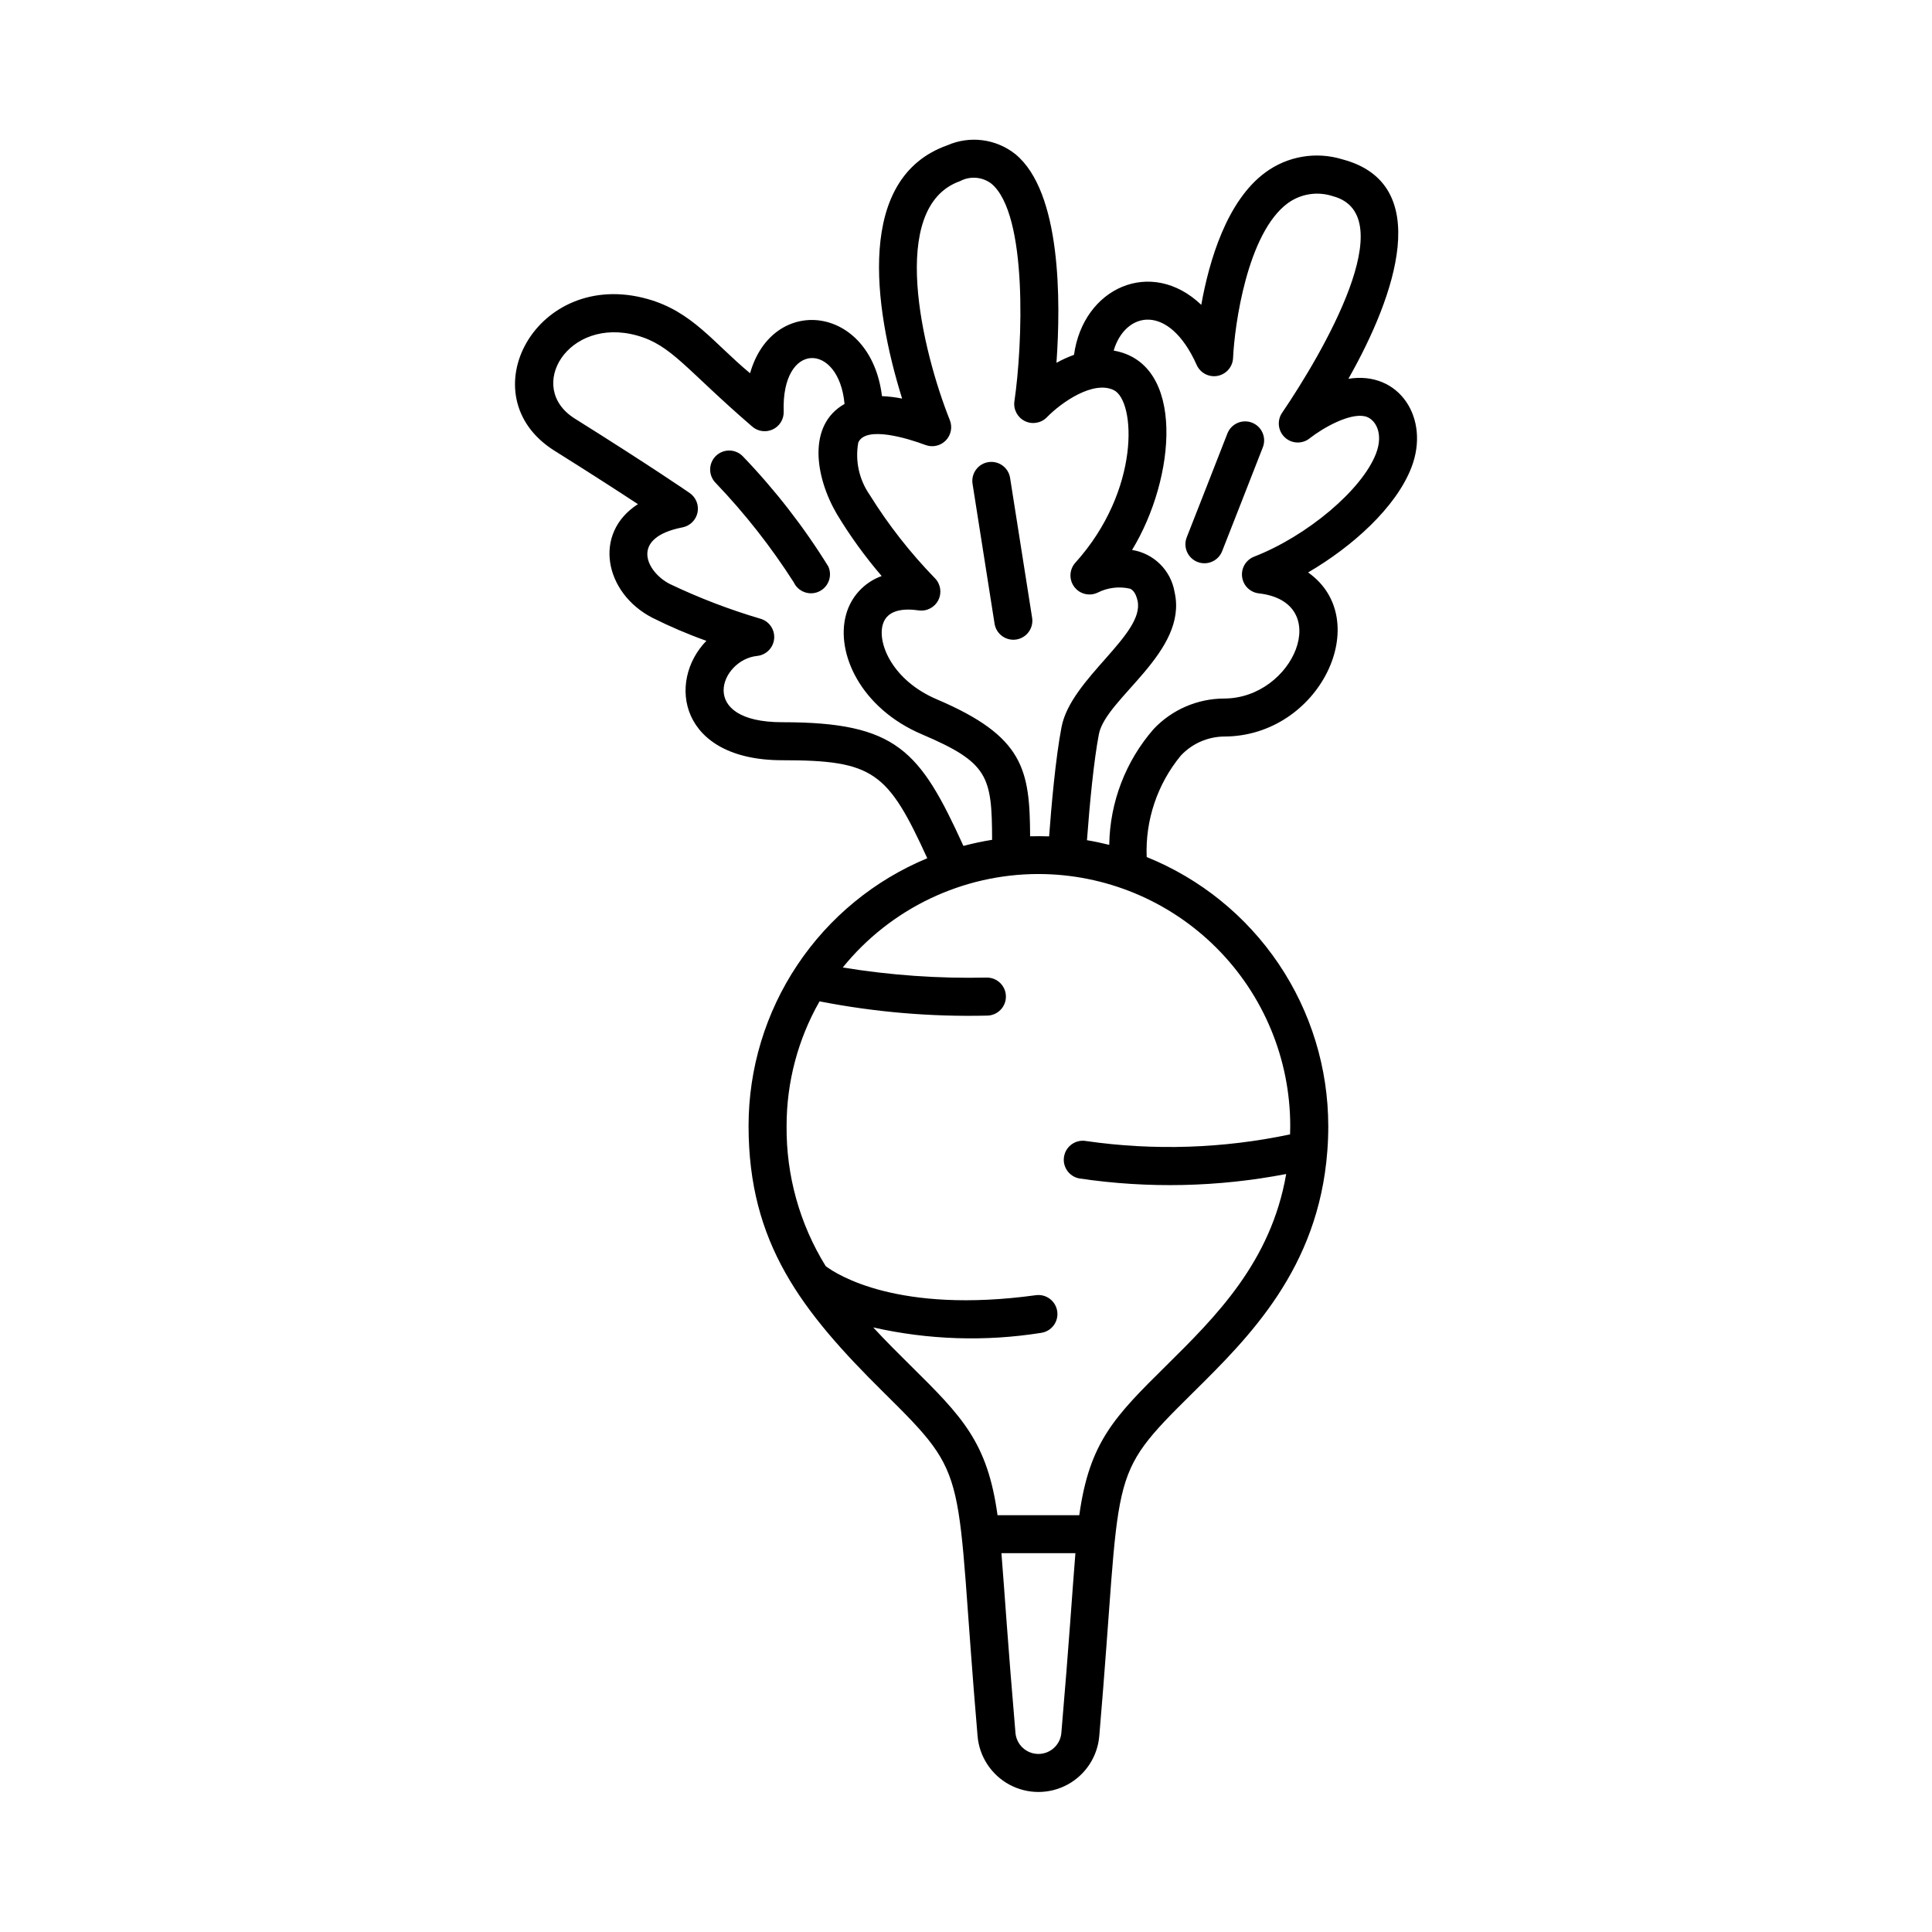 <?xml version="1.0" encoding="UTF-8"?>
<!-- The Best Svg Icon site in the world: iconSvg.co, Visit us! https://iconsvg.co -->
<svg fill="#000000" width="800px" height="800px" version="1.1" viewBox="144 144 512 512" xmlns="http://www.w3.org/2000/svg">
 <g>
  <path d="m407.57 309.28c0.434 2.75 3.012 4.625 5.762 4.195 2.75-0.434 4.625-3.016 4.191-5.762l-5.836-37.051h0.004c-0.434-2.75-3.012-4.625-5.762-4.195-2.75 0.434-4.625 3.012-4.191 5.762z"/>
  <path d="m340.84 264.91c-0.938-0.957-2.219-1.504-3.559-1.516s-2.629 0.508-3.582 1.449c-0.957 0.941-1.496 2.227-1.5 3.566-0.008 1.34 0.52 2.625 1.465 3.578 7.734 8.09 14.664 16.914 20.695 26.344 1.172 2.5 4.148 3.59 6.66 2.438 2.516-1.156 3.629-4.121 2.496-6.644-6.508-10.508-14.109-20.301-22.676-29.215z"/>
  <path d="m501.34 244.38c12.543-22.094 22.75-51.746-1.609-58.156h0.004c-6.973-2.137-14.547-0.844-20.414 3.488-10.242 7.531-14.891 23.457-16.973 35.07-13.27-12.637-31.27-4.555-33.723 13.25-1.605 0.582-3.16 1.293-4.652 2.121 1.16-16.371 1.289-45.289-10.883-55.297-2.512-2-5.519-3.273-8.703-3.688-3.184-0.414-6.422 0.055-9.359 1.348-24.156 8.57-19.625 42.516-11.957 67.113-1.762-0.355-3.547-0.57-5.34-0.648-2.953-24.27-28.988-27.098-34.953-6.066-9.672-8.016-15.328-16.379-27.211-19.691-29.473-8.25-47.73 25.73-24.617 40.227 9.73 6.094 17.094 10.859 22.105 14.152-12.09 7.785-8.758 23.566 3.734 30.062h-0.004c4.676 2.348 9.488 4.406 14.414 6.16-10.508 10.805-7.172 31.645 20.109 31.645 24.195 0 27.961 3.07 38.43 25.973-14.023 5.816-26.008 15.66-34.438 28.289-8.43 12.629-12.926 27.473-12.922 42.652 0 31.023 13.988 49.066 35.82 70.645 23.578 23.305 18.734 19.527 24.867 91.047 0.461 5.434 3.633 10.273 8.43 12.867 4.801 2.594 10.582 2.598 15.383 0.004 4.801-2.59 7.973-7.426 8.438-12.863 6.144-71.633 1.387-67.84 24.871-91.055 14.793-14.625 33.207-32.824 35.562-63.949 0.172-2.156 0.258-4.41 0.258-6.695h-0.004c-0.012-15.32-4.598-30.289-13.168-42.984-8.574-12.695-20.746-22.543-34.953-28.277-0.395-9.754 2.816-19.312 9.02-26.855 2.969-3.188 7.113-5.023 11.473-5.082 25.426 0 40.055-30.961 22.285-43.484 11.684-6.816 23.285-17.195 27.387-27.836 5-12.973-3.191-25.664-16.707-23.484zm-112.07 17.551c1.867 0.699 3.973 0.227 5.367-1.195 1.395-1.426 1.816-3.539 1.078-5.394-7.242-18.109-16.574-56.496 2.68-63.328h0.004c2.648-1.422 5.887-1.18 8.293 0.629 9.773 8.035 8.305 42.992 6.137 57.703-0.309 2.156 0.805 4.273 2.762 5.238 1.953 0.965 4.309 0.562 5.836-0.996 3.969-4.07 12.332-9.801 17.707-7.219 5.852 2.805 7.191 26.512-10.168 45.77h-0.004c-1.602 1.797-1.711 4.481-0.258 6.402 1.453 1.918 4.062 2.547 6.227 1.492 2.648-1.332 5.684-1.691 8.57-1.016 0.379 0.188 1.395 0.684 1.957 3.144 2.035 8.926-17.664 20.621-20.137 33.496-1.594 8.262-2.719 21.223-3.293 28.992-1.676-0.062-3.356-0.066-5.035-0.02-0.09-17.695-1.648-26.469-24.727-36.301-11.586-4.93-15.77-14.656-14.332-19.785 1.148-4.102 5.809-4.324 9.52-3.785 2.144 0.309 4.242-0.789 5.215-2.727 0.977-1.934 0.605-4.273-0.918-5.812-6.539-6.727-12.336-14.137-17.289-22.102-2.797-4.027-3.879-9-3.012-13.824 1.957-4.57 13.16-1.109 17.82 0.637zm-37.961 73.465c-22.844 0-16.371-16.613-6.66-17.566 2.394-0.246 4.285-2.152 4.508-4.551 0.219-2.398-1.285-4.621-3.598-5.301-8.277-2.438-16.344-5.531-24.129-9.254-6.086-3.164-10.73-12.203 3.457-14.969 1.984-0.395 3.543-1.934 3.961-3.914 0.414-1.984-0.398-4.019-2.059-5.176-0.41-0.281-10.262-7.082-30.488-19.754-13.125-8.234-1.816-27.125 16.555-21.984 9.148 2.551 12.953 9 30.41 24.047 1.5 1.359 3.664 1.688 5.5 0.836 1.836-0.848 2.988-2.715 2.922-4.734-0.637-18.77 14.652-18.375 16.125-2.023-9.875 5.566-7.836 19.254-2.051 29.152 3.5 5.809 7.481 11.309 11.895 16.453-4.609 1.652-8.125 5.449-9.426 10.172-2.859 10.203 3.875 24.875 20.086 31.773 17.598 7.5 18.562 11.07 18.602 27.957-2.559 0.41-5.094 0.953-7.598 1.617-11.543-25.312-17.652-32.781-48.012-32.781zm73.965 267.84c-0.273 3.156-2.918 5.578-6.086 5.578-3.172-0.004-5.812-2.434-6.078-5.59-2.074-24.18-2.891-37.484-3.719-47.613h19.605c-0.809 9.836-1.652 23.512-3.723 47.625zm60.652-160.85c0 0.754-0.02 1.496-0.043 2.238h0.004c-17.766 3.754-36.055 4.352-54.023 1.766-2.738-0.504-5.363 1.305-5.867 4.043-0.508 2.734 1.305 5.363 4.039 5.867 18.207 2.703 36.742 2.305 54.816-1.176-4.012 23.305-18.676 37.812-31.754 50.742-13.723 13.566-20.391 20.27-23.074 39.672h-21.668c-2.664-19.371-9.375-26.129-23.074-39.672-3.188-3.152-6.555-6.5-9.867-10.086h0.004c14.59 3.301 29.68 3.793 44.457 1.445 2.758-0.379 4.688-2.922 4.309-5.676-0.379-2.758-2.918-4.688-5.676-4.309-36.418 4.996-52.629-5.41-55.68-7.695h-0.004c-6.902-11.156-10.496-24.043-10.367-37.16-0.012-11.578 2.996-22.957 8.734-33.016 14.602 2.856 29.473 4.125 44.348 3.777 2.781 0 5.039-2.258 5.039-5.039 0-2.785-2.258-5.039-5.039-5.039-12.785 0.289-25.574-0.605-38.195-2.676 12.668-15.656 31.723-24.758 51.859-24.77 17.699 0.02 34.664 7.062 47.172 19.578 12.512 12.52 19.543 29.488 19.551 47.184zm22.715-178.14c-3.684 9.547-18.188 21.793-32.332 27.293h0.004c-2.152 0.855-3.445 3.062-3.141 5.356 0.301 2.293 2.125 4.086 4.422 4.352 19.977 2.273 9.324 27.871-9.223 27.871h0.004c-7.062 0.031-13.801 2.949-18.648 8.082-7.43 8.516-11.598 19.391-11.766 30.695-1.949-0.488-3.918-0.902-5.902-1.234 0.723-9.844 1.844-21.289 3.156-28.09 1.848-9.609 23.68-21.801 20.066-37.637v-0.004c-0.957-5.766-5.496-10.273-11.273-11.188 11.605-19.047 14.27-49.496-4.871-52.836 3.023-10.297 14.562-12.828 22.004 3.82 0.957 2.125 3.246 3.316 5.535 2.883 2.289-0.438 3.984-2.383 4.098-4.711 0.395-8.742 3.769-33.16 14.516-41.062 3.434-2.488 7.852-3.18 11.879-1.863 18.719 4.922-2.527 41.422-13.395 57.418-1.422 2.078-1.086 4.887 0.781 6.578 1.867 1.688 4.695 1.738 6.621 0.113 3.531-2.746 10.473-6.668 14.543-5.758 2.586 0.578 5.109 4.254 2.926 9.922z"/>
  <path d="m475.79 256.01c-1.246-0.484-2.633-0.449-3.856 0.09-1.223 0.539-2.18 1.543-2.664 2.789-2.336 6.035-10.68 27.262-10.762 27.473-0.5 1.246-0.48 2.641 0.051 3.871 0.535 1.23 1.535 2.199 2.785 2.691 1.246 0.492 2.641 0.465 3.867-0.078 1.23-0.539 2.191-1.547 2.676-2.797 0.086-0.215 8.434-21.465 10.781-27.523v0.004c1.004-2.598-0.285-5.516-2.879-6.519z"/>
 </g>
</svg>